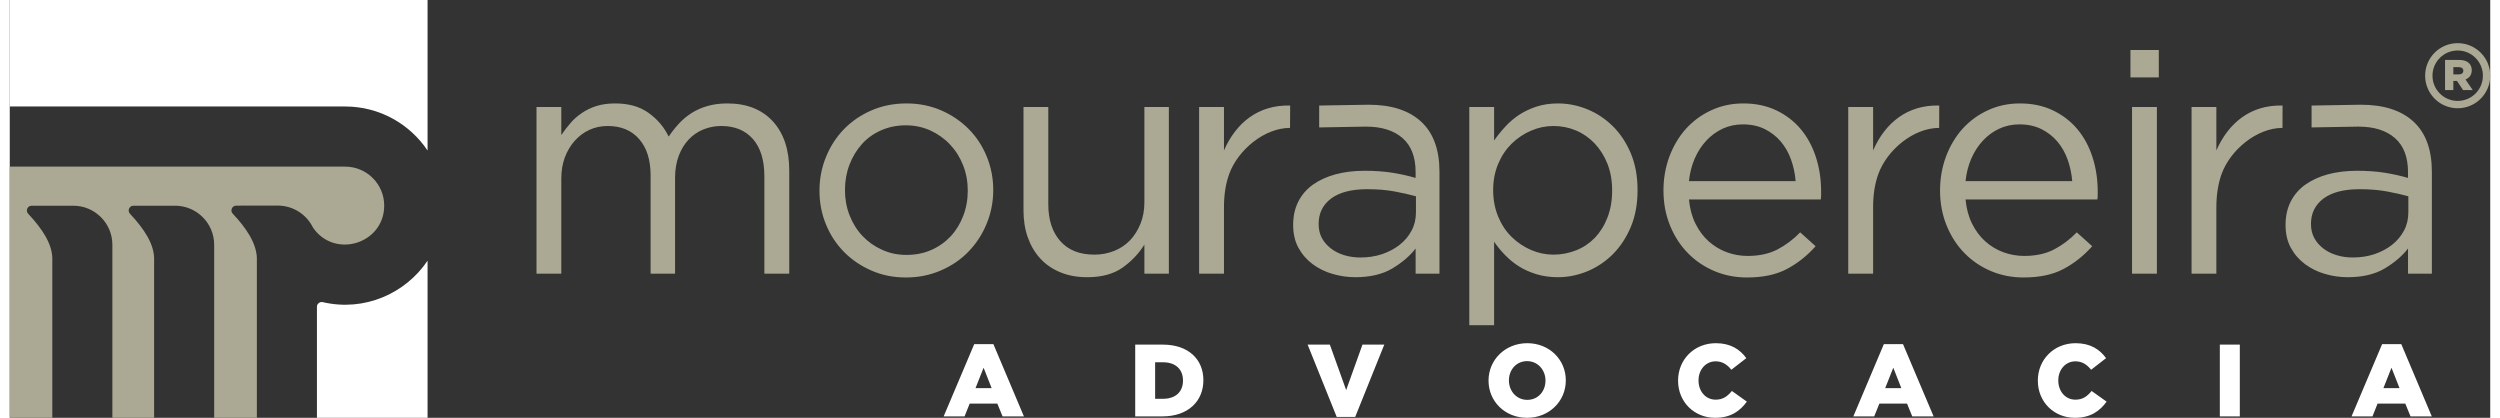 <svg xmlns="http://www.w3.org/2000/svg" xmlns:xlink="http://www.w3.org/1999/xlink" xml:space="preserve" width="365px" height="61px" style="shape-rendering:geometricPrecision; text-rendering:geometricPrecision; image-rendering:optimizeQuality; fill-rule:evenodd; clip-rule:evenodd" viewBox="0 0 365 61.48"><rect x="0" y="0" width="365" height="61.48" fill="#333333" stroke="none"/> <defs>  <style type="text/css">       .fil0 {fill:#ABA994}    .fil1 {fill:white}    .fil2 {fill:#ABA994;fill-rule:nonzero}    .fil3 {fill:white;fill-rule:nonzero}     </style> </defs> <g id="Camada_x0020_1">    <path class="fil0" d="M0 61.48l6.26 0 0 -23.13c0.11,-2.3 -1.4,-4.6 -3.55,-6.9 -0.42,-0.45 -0.1,-1.18 0.51,-1.18l6.14 0c3.16,0 5.74,2.58 5.74,5.74l0 25.47 6.14 0 0 -23.13c0.11,-2.3 -1.4,-4.6 -3.55,-6.9 -0.42,-0.45 -0.1,-1.18 0.51,-1.18l6.14 0c3.16,0 5.74,2.58 5.74,5.74l0 25.47 6.28 0 0 -23.13c0.12,-2.51 -1.75,-5 -3.55,-6.91 -0.42,-0.44 -0.1,-1.18 0.51,-1.18l6.1 -0.01c2.25,0 4.23,1.27 5.2,3.24 3.18,4.64 10.48,2.38 10.48,-3.24 0,-3.16 -2.57,-5.73 -5.74,-5.73l-49.36 0 0 36.96z"></path>  <path class="fil1" d="M45.2 61.48l16.28 0 0 -23.12c-3.25,4.84 -9.3,7.53 -15.42,6.1 -0.21,-0.05 -0.42,0 -0.59,0.14 -0.18,0.13 -0.27,0.32 -0.27,0.55l0 16.33zm16.28 -39.33l0 -22.15 -61.48 0 0 15.67 49.36 0c5.05,0 9.51,2.58 12.12,6.48z"></path>  <path class="fil2" d="M324.7 30.49c0,-1.83 0.26,-3.45 0.76,-4.86 1.28,-3.56 5.18,-6.81 8.97,-6.81l0.01 -3.29c-4.65,-0.13 -7.94,2.51 -9.74,6.61l0 -6.4 -3.65 0 0 24.53 3.65 0 0 -9.78zm-50.51 0c0,-1.83 0.25,-3.45 0.76,-4.86 1.28,-3.56 5.17,-6.81 8.96,-6.81l0.01 -3.29c-4.65,-0.13 -7.94,2.51 -9.73,6.61l0 -6.4 -3.66 0 0 24.53 3.66 0 0 -9.78zm71.41 -11.86c2.31,0 4.1,0.57 5.38,1.69 1.28,1.12 1.92,2.79 1.92,5l0 0.86c-1.1,-0.32 -2.24,-0.57 -3.41,-0.76 -1.17,-0.19 -2.55,-0.29 -4.13,-0.29 -1.55,0 -2.97,0.18 -4.25,0.52 -1.28,0.35 -2.38,0.86 -3.32,1.52 -0.93,0.67 -1.65,1.5 -2.15,2.49 -0.51,1 -0.76,2.15 -0.76,3.44 0,1.3 0.26,2.42 0.78,3.37 0.52,0.95 1.22,1.75 2.09,2.4 0.87,0.64 1.85,1.13 2.94,1.44 1.09,0.32 2.2,0.48 3.34,0.48 2.18,0 3.99,-0.43 5.43,-1.28 1.44,-0.86 2.59,-1.84 3.44,-2.94l0 3.7 3.51 0 0 -14.99c0,-3.26 -0.9,-5.72 -2.7,-7.38 -1.8,-1.66 -4.38,-2.49 -7.73,-2.49 -0.3,0 -6.99,0.11 -7.27,0.12l0 3.22c0.16,-0.01 6.72,-0.12 6.89,-0.12zm0.16 9.21c1.51,0 2.86,0.11 4.04,0.33 1.19,0.22 2.23,0.46 3.15,0.71l0 2.37c0,0.98 -0.21,1.88 -0.64,2.68 -0.43,0.81 -1.01,1.5 -1.75,2.09 -0.74,0.58 -1.6,1.04 -2.6,1.38 -0.99,0.33 -2.05,0.49 -3.19,0.49 -0.82,0 -1.6,-0.11 -2.34,-0.33 -0.74,-0.22 -1.39,-0.54 -1.96,-0.97 -0.57,-0.43 -1.02,-0.94 -1.35,-1.54 -0.33,-0.6 -0.5,-1.3 -0.5,-2.09 0,-1.58 0.62,-2.83 1.85,-3.75 1.23,-0.91 2.99,-1.37 5.29,-1.37zm-106.23 0.14c0,-2.03 -0.33,-3.83 -0.99,-5.41 -0.67,-1.58 -1.55,-2.92 -2.66,-4.01 -1.11,-1.09 -2.36,-1.92 -3.77,-2.49 -1.41,-0.57 -2.84,-0.85 -4.29,-0.85 -1.14,0 -2.18,0.15 -3.11,0.45 -0.93,0.3 -1.78,0.7 -2.54,1.18 -0.76,0.5 -1.45,1.07 -2.06,1.74 -0.62,0.66 -1.18,1.36 -1.69,2.08l0 -4.93 -3.65 0 0 32.11 3.65 0 0 -12.28c0.48,0.69 1.02,1.36 1.64,1.99 0.62,0.63 1.3,1.19 2.06,1.66 0.76,0.48 1.62,0.85 2.57,1.14 0.94,0.28 1.99,0.43 3.13,0.43 1.48,0 2.93,-0.3 4.34,-0.88 1.4,-0.59 2.65,-1.42 3.74,-2.51 1.09,-1.1 1.97,-2.43 2.64,-4.01 0.66,-1.58 0.99,-3.39 0.99,-5.41zm-3.74 0.05c0,1.47 -0.23,2.8 -0.69,3.98 -0.46,1.19 -1.08,2.17 -1.85,2.98 -0.78,0.8 -1.69,1.42 -2.75,1.84 -1.06,0.42 -2.18,0.64 -3.35,0.64 -1.14,0 -2.23,-0.23 -3.3,-0.69 -1.05,-0.45 -2,-1.09 -2.84,-1.91 -0.84,-0.82 -1.5,-1.81 -1.99,-2.99 -0.49,-1.19 -0.74,-2.49 -0.74,-3.9 0,-1.42 0.25,-2.7 0.74,-3.87 0.49,-1.17 1.15,-2.15 1.99,-2.98 0.84,-0.81 1.79,-1.45 2.84,-1.9 1.07,-0.46 2.16,-0.69 3.3,-0.69 1.17,0 2.28,0.22 3.32,0.66 1.05,0.44 1.96,1.08 2.75,1.91 0.79,0.84 1.42,1.83 1.88,3 0.46,1.17 0.69,2.47 0.69,3.92zm11.3 1.32l19.4 0c0.03,-0.22 0.05,-0.42 0.05,-0.61 0,-0.19 0,-0.37 0,-0.52 0,-1.81 -0.25,-3.5 -0.76,-5.08 -0.51,-1.58 -1.25,-2.96 -2.23,-4.13 -0.98,-1.17 -2.18,-2.09 -3.6,-2.77 -1.43,-0.68 -3.04,-1.02 -4.84,-1.02 -1.71,0 -3.28,0.33 -4.72,1 -1.44,0.66 -2.68,1.57 -3.73,2.72 -1.04,1.16 -1.85,2.52 -2.44,4.08 -0.58,1.57 -0.88,3.24 -0.88,5.01 0,1.89 0.34,3.63 0.99,5.21 0.66,1.59 1.54,2.94 2.66,4.06 1.11,1.12 2.41,1.99 3.9,2.61 1.48,0.62 3.06,0.92 4.74,0.92 2.34,0 4.3,-0.41 5.88,-1.25 1.58,-0.84 2.99,-1.96 4.22,-3.35l-2.27 -2.04c-1.02,1.05 -2.13,1.88 -3.35,2.52 -1.22,0.63 -2.68,0.95 -4.39,0.95 -1.07,0 -2.1,-0.19 -3.08,-0.55 -0.98,-0.36 -1.86,-0.9 -2.66,-1.61 -0.79,-0.71 -1.43,-1.58 -1.94,-2.61 -0.51,-1.03 -0.82,-2.21 -0.95,-3.54zm0 -2.7c0.13,-1.2 0.41,-2.31 0.85,-3.32 0.44,-1.01 1.01,-1.89 1.7,-2.63 0.69,-0.75 1.49,-1.33 2.4,-1.76 0.91,-0.42 1.91,-0.64 2.97,-0.64 1.23,0 2.3,0.23 3.23,0.69 0.93,0.46 1.71,1.07 2.36,1.83 0.64,0.76 1.15,1.64 1.51,2.65 0.36,1.01 0.59,2.07 0.68,3.18l-15.7 0zm40.7 2.7l19.4 0c0.03,-0.22 0.05,-0.42 0.05,-0.61 0,-0.19 0,-0.37 0,-0.52 0,-1.81 -0.25,-3.5 -0.76,-5.08 -0.51,-1.58 -1.25,-2.96 -2.23,-4.13 -0.98,-1.17 -2.18,-2.09 -3.6,-2.77 -1.43,-0.68 -3.04,-1.02 -4.84,-1.02 -1.71,0 -3.28,0.33 -4.72,1 -1.44,0.66 -2.68,1.57 -3.73,2.72 -1.04,1.16 -1.85,2.52 -2.44,4.08 -0.58,1.57 -0.88,3.24 -0.88,5.01 0,1.89 0.34,3.63 0.99,5.21 0.66,1.59 1.54,2.94 2.66,4.06 1.11,1.12 2.41,1.99 3.9,2.61 1.48,0.62 3.06,0.92 4.74,0.92 2.34,0 4.3,-0.41 5.88,-1.25 1.58,-0.84 2.99,-1.96 4.22,-3.35l-2.27 -2.04c-1.02,1.05 -2.13,1.88 -3.35,2.52 -1.22,0.63 -2.68,0.95 -4.39,0.95 -1.07,0 -2.1,-0.19 -3.08,-0.55 -0.98,-0.36 -1.87,-0.9 -2.66,-1.61 -0.79,-0.71 -1.43,-1.58 -1.94,-2.61 -0.51,-1.03 -0.82,-2.21 -0.95,-3.54zm0 -2.7c0.13,-1.2 0.41,-2.31 0.85,-3.32 0.44,-1.01 1.01,-1.89 1.7,-2.63 0.69,-0.75 1.49,-1.33 2.4,-1.76 0.91,-0.42 1.9,-0.64 2.97,-0.64 1.23,0 2.3,0.23 3.23,0.69 0.93,0.46 1.71,1.07 2.36,1.83 0.64,0.76 1.15,1.64 1.51,2.65 0.36,1.01 0.59,2.07 0.68,3.18l-15.7 0zm28.16 13.62l0 -24.53 -3.66 0 0 24.53 3.66 0zm0.28 -28.88l0 -4.03 -4.17 0 0 4.03 4.17 0zm-116.5 16.45c1.51,0 2.87,0.11 4.04,0.33 1.19,0.22 2.23,0.46 3.15,0.71l0 2.37c0,0.98 -0.21,1.88 -0.64,2.68 -0.43,0.81 -1,1.5 -1.75,2.09 -0.74,0.58 -1.6,1.04 -2.6,1.38 -0.99,0.33 -2.05,0.49 -3.19,0.49 -0.82,0 -1.6,-0.11 -2.34,-0.33 -0.74,-0.22 -1.39,-0.54 -1.96,-0.97 -0.56,-0.43 -1.02,-0.94 -1.35,-1.54 -0.33,-0.6 -0.49,-1.3 -0.49,-2.09 0,-1.58 0.61,-2.83 1.84,-3.75 1.23,-0.91 2.99,-1.37 5.29,-1.37zm-0.16 -9.21c2.31,0 4.1,0.57 5.38,1.69 1.28,1.12 1.92,2.79 1.92,5l0 0.86c-1.1,-0.32 -2.24,-0.57 -3.41,-0.76 -1.17,-0.19 -2.55,-0.29 -4.13,-0.29 -1.55,0 -2.96,0.18 -4.24,0.52 -1.29,0.35 -2.39,0.86 -3.33,1.52 -0.93,0.67 -1.65,1.5 -2.15,2.49 -0.51,1 -0.76,2.15 -0.76,3.44 0,1.3 0.26,2.42 0.78,3.37 0.52,0.95 1.22,1.75 2.09,2.4 0.87,0.64 1.85,1.13 2.94,1.44 1.09,0.32 2.2,0.48 3.34,0.48 2.18,0 4,-0.43 5.43,-1.28 1.44,-0.86 2.59,-1.84 3.44,-2.94l0 3.7 3.51 0 0 -14.99c0,-3.26 -0.9,-5.72 -2.7,-7.38 -1.8,-1.66 -4.38,-2.49 -7.73,-2.49 -0.3,0 -6.99,0.11 -7.27,0.12l0 3.22c0.16,-0.01 6.72,-0.12 6.89,-0.12zm-20.9 11.86c0,-1.83 0.25,-3.45 0.76,-4.86 1.28,-3.56 5.18,-6.81 8.96,-6.81l0.02 -3.29c-4.66,-0.13 -7.95,2.51 -9.74,6.61l0 -6.4 -3.66 0 0 24.53 3.66 0 0 -9.78zm-11.71 -0.71c0,1.14 -0.19,2.18 -0.57,3.13 -0.38,0.95 -0.9,1.77 -1.54,2.45 -0.65,0.67 -1.43,1.2 -2.33,1.56 -0.9,0.36 -1.87,0.55 -2.92,0.55 -2.18,0 -3.85,-0.67 -5.02,-2 -1.17,-1.32 -1.76,-3.13 -1.76,-5.4l0 -14.33 -3.65 0 0 15.23c0,1.45 0.21,2.78 0.64,3.98 0.43,1.2 1.04,2.24 1.85,3.11 0.8,0.87 1.79,1.54 2.94,2.01 1.15,0.48 2.47,0.72 3.96,0.72 2.12,0 3.84,-0.47 5.17,-1.4 1.33,-0.94 2.4,-2.07 3.23,-3.39l0 4.27 3.6 0 0 -24.53 -3.6 0 0 14.04zm-25.99 -1.73c0,1.33 -0.22,2.56 -0.67,3.72 -0.44,1.14 -1.05,2.15 -1.84,3 -0.8,0.85 -1.74,1.52 -2.85,2.01 -1.11,0.49 -2.33,0.73 -3.65,0.73 -1.3,0 -2.5,-0.25 -3.61,-0.76 -1.11,-0.5 -2.06,-1.17 -2.87,-2.03 -0.81,-0.85 -1.44,-1.86 -1.9,-3.03 -0.46,-1.17 -0.68,-2.41 -0.68,-3.74 0,-1.32 0.22,-2.56 0.66,-3.71 0.44,-1.15 1.05,-2.16 1.83,-3.03 0.77,-0.87 1.71,-1.54 2.82,-2.03 1.11,-0.49 2.32,-0.74 3.65,-0.74 1.3,0 2.5,0.26 3.61,0.76 1.1,0.51 2.07,1.19 2.89,2.06 0.82,0.87 1.46,1.88 1.92,3.05 0.46,1.17 0.69,2.41 0.69,3.74zm3.75 -0.07c0,-1.74 -0.32,-3.38 -0.95,-4.93 -0.63,-1.55 -1.52,-2.91 -2.66,-4.06 -1.14,-1.15 -2.49,-2.07 -4.05,-2.75 -1.57,-0.68 -3.27,-1.02 -5.1,-1.02 -1.87,0 -3.58,0.34 -5.15,1.02 -1.57,0.68 -2.92,1.6 -4.06,2.77 -1.13,1.17 -2.02,2.54 -2.65,4.11 -0.64,1.56 -0.95,3.21 -0.95,4.95 0,1.74 0.31,3.39 0.95,4.94 0.63,1.55 1.52,2.9 2.65,4.05 1.14,1.16 2.49,2.07 4.04,2.75 1.54,0.68 3.24,1.02 5.07,1.02 1.84,0 3.54,-0.34 5.12,-1.02 1.59,-0.68 2.95,-1.6 4.08,-2.77 1.14,-1.17 2.04,-2.54 2.68,-4.1 0.65,-1.57 0.98,-3.22 0.98,-4.96zm-47.76 -7.88c-0.67,-1.39 -1.65,-2.55 -2.95,-3.48 -1.29,-0.94 -2.94,-1.4 -4.93,-1.4 -1.04,0 -1.96,0.13 -2.75,0.38 -0.79,0.25 -1.5,0.59 -2.13,1.02 -0.64,0.43 -1.2,0.92 -1.69,1.49 -0.49,0.57 -0.94,1.16 -1.35,1.76l0 -4.13 -3.65 0 0 24.53 3.65 0 0 -14c0,-1.14 0.17,-2.17 0.52,-3.11 0.35,-0.93 0.83,-1.74 1.45,-2.44 0.62,-0.69 1.33,-1.23 2.16,-1.61 0.82,-0.38 1.72,-0.57 2.7,-0.57 1.96,0 3.5,0.64 4.62,1.92 1.13,1.28 1.69,3.08 1.69,5.38l0 14.43 3.6 0 0 -14.14c0,-1.2 0.19,-2.28 0.55,-3.23 0.36,-0.94 0.85,-1.74 1.47,-2.39 0.62,-0.65 1.34,-1.14 2.16,-1.47 0.82,-0.33 1.69,-0.5 2.61,-0.5 1.99,0 3.55,0.64 4.67,1.92 1.12,1.28 1.68,3.11 1.68,5.48l0 14.33 3.66 0 0 -15.19c0,-3.06 -0.81,-5.47 -2.42,-7.23 -1.62,-1.75 -3.84,-2.63 -6.69,-2.63 -1.08,0 -2.05,0.13 -2.92,0.38 -0.87,0.25 -1.65,0.6 -2.35,1.04 -0.69,0.44 -1.32,0.97 -1.87,1.57 -0.55,0.6 -1.05,1.23 -1.49,1.89z"></path>  <path class="fil0" d="M360.21 7.43c2.05,0 3.71,1.66 3.71,3.71 0,2.05 -1.66,3.71 -3.71,3.71 -2.05,0 -3.71,-1.66 -3.71,-3.71 0,-2.05 1.66,-3.71 3.71,-3.71zm0 -1.08c2.64,0 4.79,2.14 4.79,4.79 0,2.64 -2.15,4.79 -4.79,4.79 -2.65,0 -4.79,-2.15 -4.79,-4.79 0,-2.65 2.14,-4.79 4.79,-4.79zm-1.86 6.9l1.22 0 0 -1.34 0.53 0 0.01 0 0.89 1.34 1.42 0 -1.06 -1.55c0.56,-0.23 0.92,-0.68 0.92,-1.36l0 -0.01c0,-0.43 -0.14,-0.77 -0.4,-1.03 -0.29,-0.3 -0.76,-0.48 -1.44,-0.48l-2.09 0 0 4.43zm1.22 -2.3l0 -1.07 0.81 0c0.41,0 0.66,0.18 0.66,0.53l0 0.01c0,0.32 -0.24,0.53 -0.66,0.53l-0.81 0z"></path>  <path class="fil3" d="M137.42 61.27l3.08 0 0.75 -1.88 4.07 0 0.77 1.88 3.14 0 -4.49 -10.63 -2.82 0 -4.5 10.63zm4.69 -4.16l1.19 -3 1.18 3 -2.37 0zm23.5 4.16l4.01 0c3.8,0 6.02,-2.26 6.02,-5.31l0 -0.03c0,-3.04 -2.19,-5.22 -5.96,-5.22l-4.07 0 0 10.56zm2.93 -2.59l0 -5.37 1.19 0c1.75,0 2.91,0.98 2.91,2.67l0 0.03c0,1.7 -1.16,2.67 -2.91,2.67l-1.19 0zm26.72 2.67l2.72 0 4.28 -10.64 -3.21 0 -2.4 6.69 -2.4 -6.69 -3.27 0 4.28 10.64zm28.01 0.13c3.26,0 5.7,-2.45 5.7,-5.49l0 -0.03c0,-3.03 -2.41,-5.46 -5.67,-5.46 -3.26,0 -5.7,2.46 -5.7,5.49l0 0.03c0,3.03 2.41,5.46 5.67,5.46zm0.03 -2.64c-1.6,0 -2.7,-1.32 -2.7,-2.85l0 -0.03c0,-1.52 1.07,-2.82 2.67,-2.82 1.61,0 2.71,1.33 2.71,2.85l0 0.03c0,1.53 -1.07,2.82 -2.68,2.82zm27.63 2.64c2.34,0 3.68,-1.01 4.68,-2.38l-2.2 -1.57c-0.64,0.77 -1.29,1.28 -2.39,1.28 -1.48,0 -2.52,-1.23 -2.52,-2.82l0 -0.03c0,-1.54 1.04,-2.79 2.52,-2.79 1.01,0 1.71,0.49 2.31,1.24l2.2 -1.71c-0.93,-1.29 -2.32,-2.2 -4.48,-2.2 -3.2,0 -5.56,2.42 -5.56,5.49l0 0.03c0,3.16 2.42,5.46 5.44,5.46zm20.35 -0.21l3.07 0 0.76 -1.88 4.07 0 0.77 1.88 3.14 0 -4.5 -10.63 -2.82 0 -4.49 10.63zm4.69 -4.16l1.19 -3 1.18 3 -2.37 0zm27.9 4.37c2.34,0 3.68,-1.01 4.68,-2.38l-2.21 -1.57c-0.63,0.77 -1.28,1.28 -2.38,1.28 -1.48,0 -2.52,-1.23 -2.52,-2.82l0 -0.03c0,-1.54 1.04,-2.79 2.52,-2.79 1.01,0 1.71,0.49 2.31,1.24l2.2 -1.71c-0.93,-1.29 -2.32,-2.2 -4.48,-2.2 -3.2,0 -5.56,2.42 -5.56,5.49l0 0.03c0,3.16 2.42,5.46 5.44,5.46zm21.34 -0.21l2.94 0 0 -10.56 -2.94 0 0 10.56zm19.38 0l3.08 0 0.75 -1.88 4.08 0 0.77 1.88 3.13 0 -4.49 -10.63 -2.82 0 -4.5 10.63zm4.69 -4.16l1.19 -3 1.18 3 -2.37 0z"></path> </g></svg>